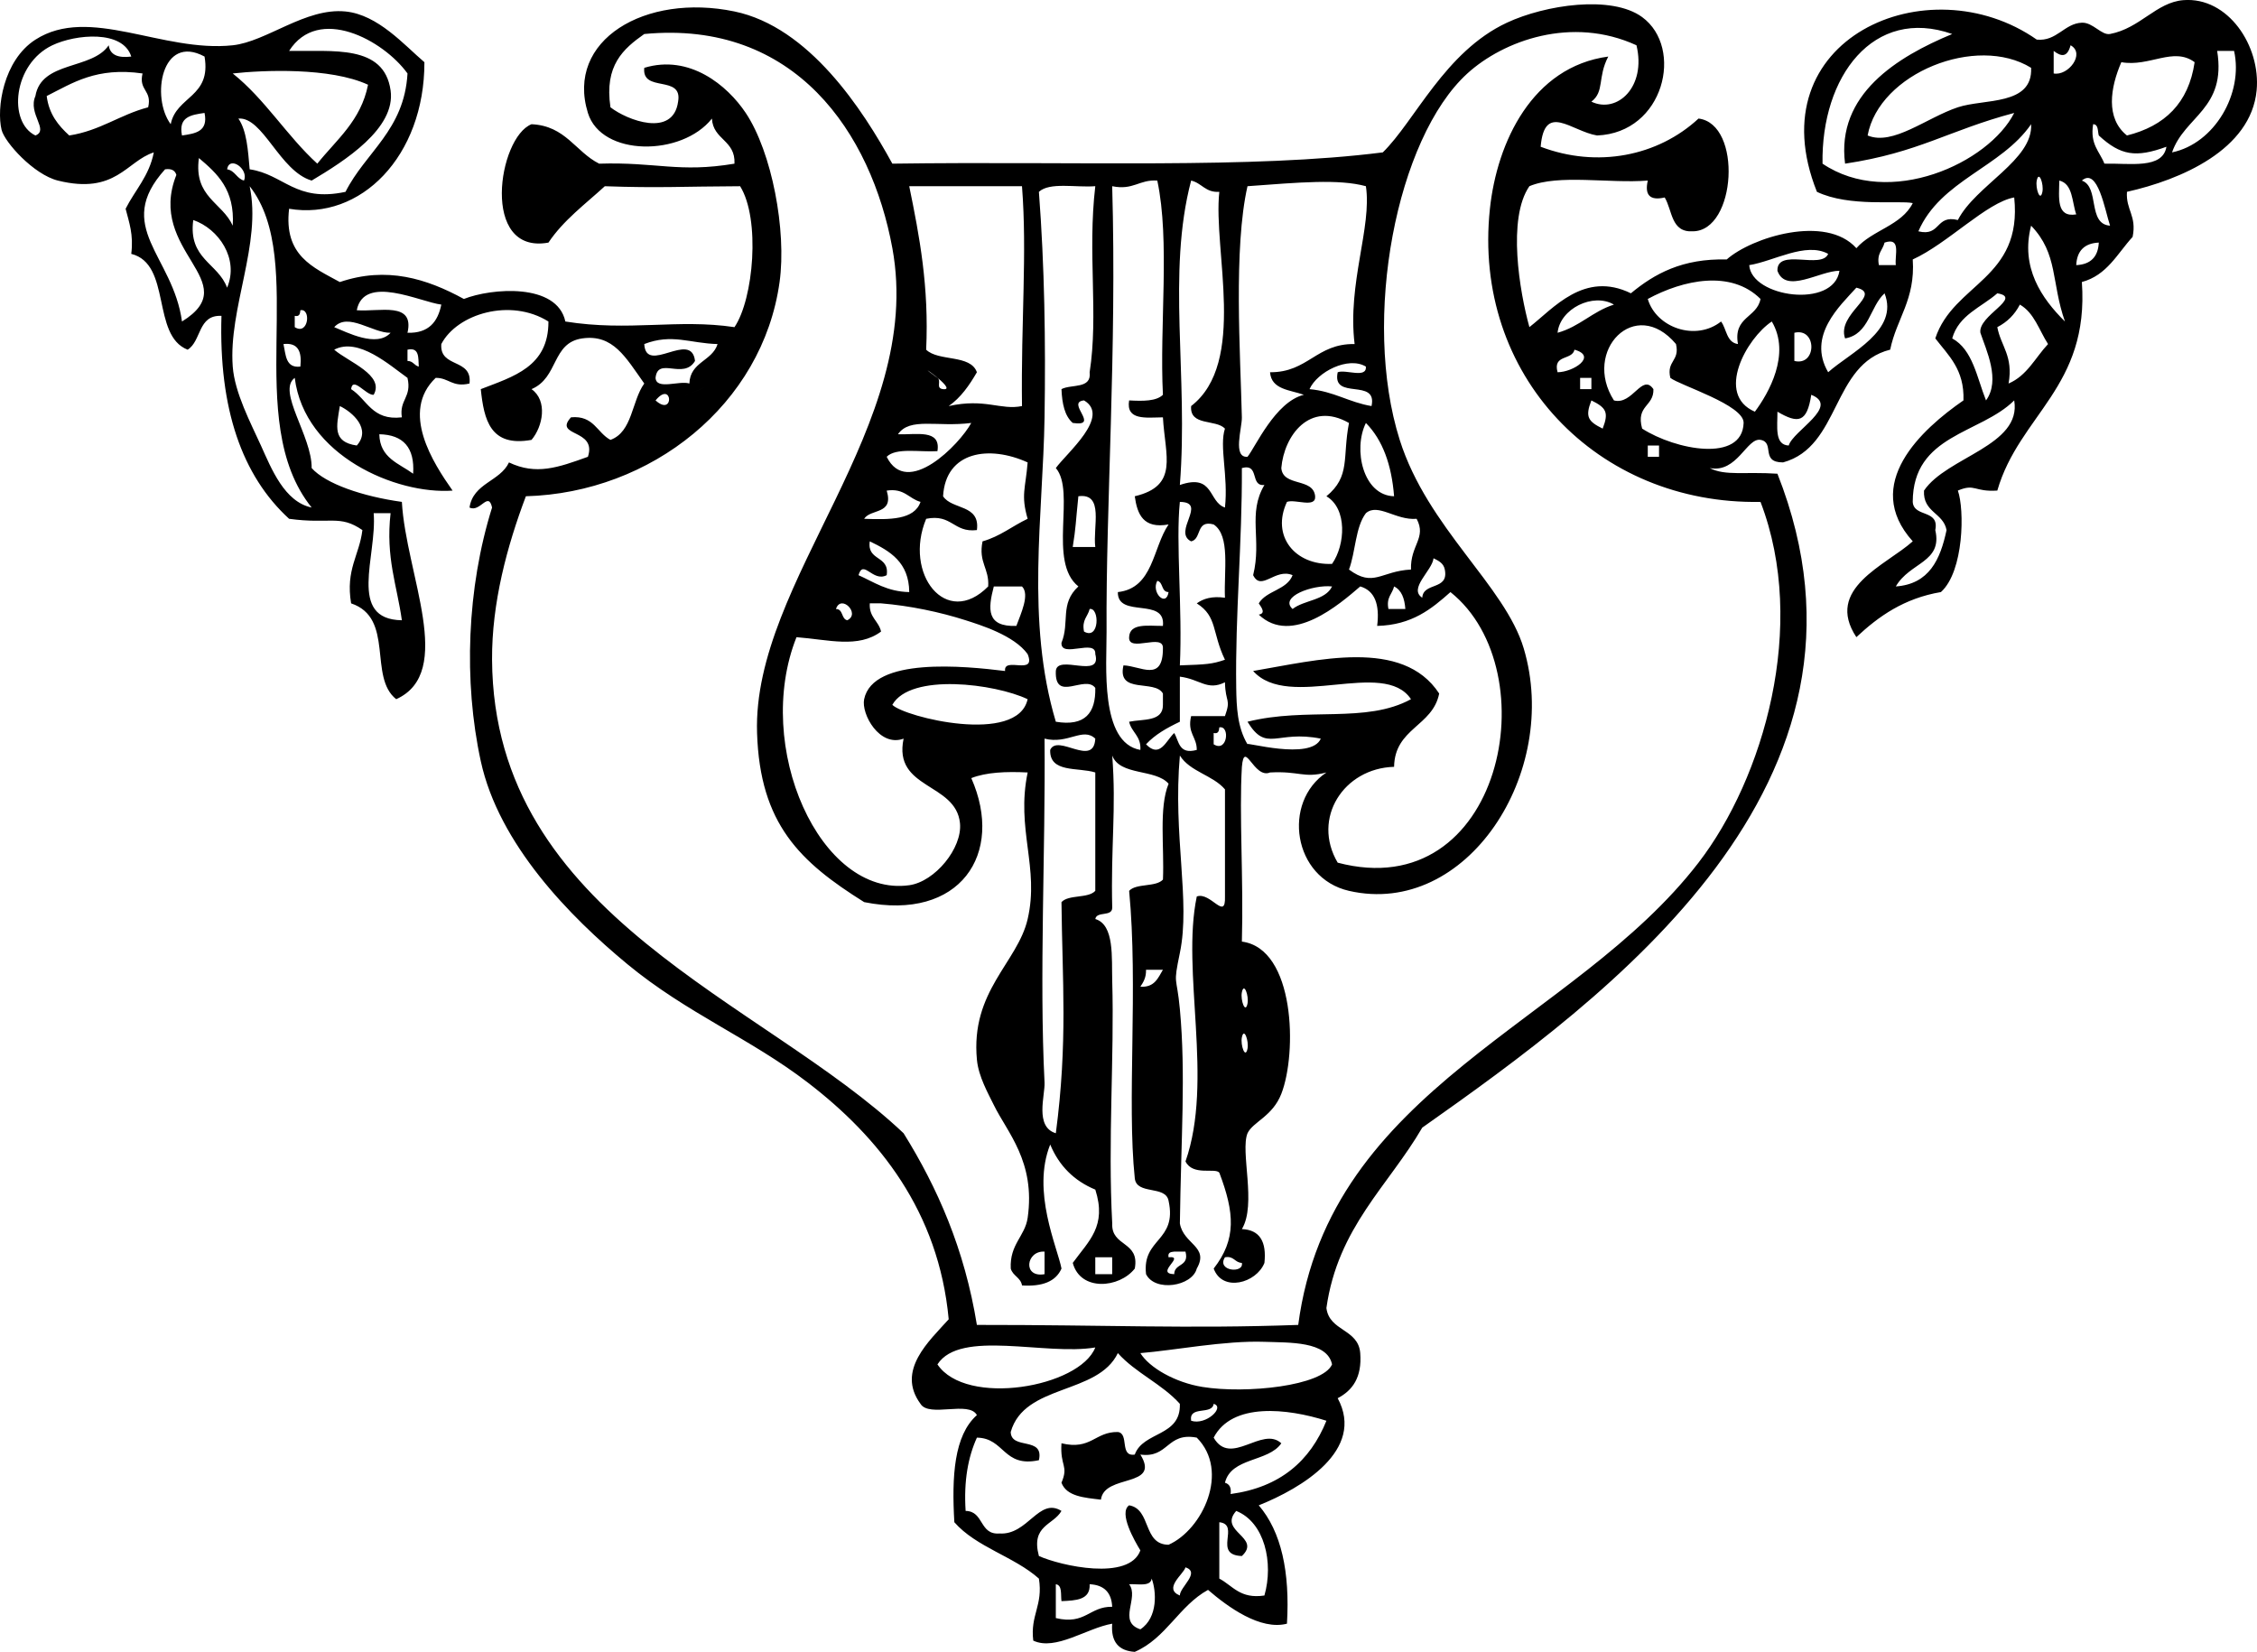 <?xml version="1.0" encoding="utf-8"?>
<!-- Generator: Adobe Illustrator 13.0.1, SVG Export Plug-In . SVG Version: 6.00 Build 14948)  -->
<!DOCTYPE svg PUBLIC "-//W3C//DTD SVG 1.1//EN" "http://www.w3.org/Graphics/SVG/1.1/DTD/svg11.dtd">
<svg version="1.1" id="Layer_1" xmlns="http://www.w3.org/2000/svg" xmlns:xlink="http://www.w3.org/1999/xlink" x="0px" y="0px"
	 width="232.926px" height="170.488px" viewBox="0 0 232.926 170.488" enable-background="new 0 0 232.926 170.488"
	 xml:space="preserve">
<g>
	<path fill-rule="evenodd" clip-rule="evenodd" d="M176.452,48.309c1.583,0.83,3.69,0.359,6.981,0.583
		c12.665,32.048-17.477,53.964-36.654,67.491c-3.492,6.008-8.715,10.288-9.891,18.617c0.298,2.416,3.295,2.135,3.491,4.654
		c0.192,2.518-0.802,3.852-2.327,4.654c2.889,5.359-3.752,9.303-8.146,11.055c2.325,2.715,3.228,6.859,2.91,12.217
		c-2.744,0.715-6.087-1.717-8.145-3.49c-3.004,1.65-4.317,4.992-7.562,6.398c-1.638-0.107-2.48-1.01-2.329-2.908
		c-2.63,0.457-5.844,2.836-8.145,1.746c-0.328-2.656,1.031-3.625,0.582-6.4c-2.562-2.285-6.462-3.234-8.727-5.818
		c-0.277-4.736-0.035-8.957,2.327-11.055c-0.807-1.52-4.937,0.283-5.818-1.162c-2.538-3.449,0.909-6.496,2.909-8.729
		c-1.035-11.141-7.203-18.803-14.545-24.434c-5.962-4.576-12.47-7.139-18.618-12.219c-5.937-4.908-13.259-12.369-15.126-20.947
		c-1.796-8.248-1.436-17.879,1.164-26.181c-0.382-1.742-1.244,0.556-2.327,0c0.379-2.53,3.142-2.676,4.073-4.654
		c2.797,1.334,5.051,0.536,8.146-0.583c0.964-2.914-3.6-2.046-1.746-4.072C61.283,42.85,61.605,44.662,63,45.4
		c2.282-0.82,2.185-4.021,3.49-5.818c-1.92-2.694-3.203-5.11-6.4-4.655c-3.169,0.452-2.427,4.045-5.236,5.236
		c1.687,1.188,1.173,3.858,0,5.237c-4.262,0.771-4.906-2.076-5.236-5.237c3.354-1.301,7.006-2.302,6.981-6.981
		c-3.911-2.451-9.415-0.805-11.055,2.327c-0.192,2.519,3.222,1.433,2.91,4.073c-1.778,0.42-2.12-0.595-3.491-0.583
		c-3.677,3.518-0.261,8.782,1.745,11.636C40.906,51.053,31.426,47.04,30.418,39c-1.869,1.356,1.793,6.024,1.745,9.309
		c1.444,1.619,5.232,2.924,9.31,3.491c0.421,7.483,5.554,17.582-0.583,20.364c-2.907-2.286-0.141-8.375-4.654-9.891
		c-0.587-3.495,0.854-4.964,1.164-7.563c-2.359-1.63-3.308-0.581-7.564-1.164c-4.86-4.448-7.267-11.351-6.981-20.945
		c-2.452-0.124-2.05,2.605-3.491,3.491c-3.763-1.473-1.631-8.841-5.818-9.89c0.254-2-0.23-3.261-0.583-4.655
		c0.977-1.933,2.436-3.382,2.91-5.818c-2.822,0.902-3.916,4.389-9.891,2.91c-2.512-0.623-5.504-3.961-5.818-5.237
		c-0.54-2.192,0.156-7.167,3.491-9.309c5.561-3.571,13.1,1.356,20.363,0.581c3.498-0.373,7.507-3.901,11.636-3.49
		c3.36,0.335,6.057,3.461,8.146,5.236c0.014,9.7-6.588,16.379-13.964,15.126c-0.574,4.842,2.486,6.049,5.237,7.564
		c4.834-1.641,8.958-0.355,12.799,1.746c2.822-1.12,9.615-1.691,10.474,2.327c6.574,1.055,11.555-0.299,17.453,0.582
		c1.976-2.91,2.692-11.166,0.583-14.545c-5.915,0.022-8.382,0.2-13.964,0c-2.023,1.856-4.261,3.496-5.818,5.819
		c-7.056,1.283-5.188-10.875-1.745-12.218c3.523,0.161,4.527,2.842,6.981,4.072c5.927-0.189,8.205,0.962,13.963,0
		c0.12-2.447-2.21-2.443-2.327-4.654c-3.11,3.928-11.4,3.945-12.799-0.581C58.349,4.142,66.582-0.731,75.799,1.183
		c7.706,1.6,13.243,10.133,16.292,15.708c19.031-0.268,37.054,0.559,50.617-1.164c3.308-3.232,6.401-10.391,12.801-13.382
		c3.958-1.85,10.818-2.882,13.963-0.581c4.34,3.174,2.282,11.947-4.654,12.218c-2.673-0.445-5.426-3.466-5.819,1.164
		c5.829,2.217,12.093,0.983,16.292-2.91c4.539,0.554,3.899,11.607-0.582,11.637c-2.272,0.139-2.104-2.161-2.909-3.492
		c-1.511,0.349-2.093-0.233-1.745-1.745c-3.946,0.319-9.216-0.683-12.218,0.581c-2.302,3.33-1.009,10.901,0,14.545
		c2.457-1.907,5.651-5.849,10.474-3.491c2.438-2.02,5.31-3.609,9.889-3.491c2.565-2.281,10.231-4.688,13.382-1.164
		c1.622-1.868,4.657-2.326,5.819-4.654c-1.43-0.309-6.548,0.439-9.891-1.164c-6.312-15.785,11.453-23.566,22.688-15.709
		c2.064,0.207,2.844-1.674,4.654-1.746c1.146-0.045,2.031,1.331,2.91,1.164c3.105-0.587,4.763-3.269,7.563-3.491
		c4.619-0.367,7.999,4.737,7.563,9.31c-0.584,6.125-7.819,9.227-13.383,10.472c-0.128,1.874,1.03,2.462,0.583,4.654
		c-1.579,1.717-2.633,3.959-5.237,4.654c0.777,10.859-6.463,13.706-8.726,21.526c-2.413,0.158-2.269-0.763-4.072,0
		c0.696,1.937,0.635,8.323-1.747,10.474c-3.812,0.648-6.423,2.498-8.727,4.654c-3.321-5.028,3.062-7.411,5.819-9.891
		c-5.306-5.893,0.921-11.566,5.234-14.545c0.108-3.211-1.564-4.64-2.907-6.4c1.873-5.69,9.022-6.104,8.144-14.545
		c-2.814,0.49-6.87,4.761-10.471,6.4c0.279,4.158-1.671,6.087-2.329,9.309c-6.051,1.51-5.109,10.016-11.054,11.637
		c-2.387,0.008-0.81-2.061-2.327-2.327C180.268,45.15,179.291,48.849,176.452,48.309z M188.088,16.891
		c6.889,4.654,17.161-0.056,19.781-5.235c-6.846,1.822-9.796,4.083-17.454,5.235c-0.928-7.147,5.371-11.022,11.056-13.381
		C193.346,0.651,187.934,7.901,188.088,16.891z M29.836,5.255c4.508,0.08,9.794-0.698,10.474,4.073
		c0.56,3.931-4.768,7.294-8.146,9.309c-3.306-0.97-5.02-6.604-7.562-6.4c0.871,1.262,0.991,3.275,1.164,5.237
		c3.549,0.523,4.712,3.433,9.89,2.327c2.083-4.123,6.062-6.352,6.4-12.218C39.544,4.113,32.851,0.514,29.836,5.255z M151.434,7.583
		c-7.322,6.668-10.921,25.362-6.981,37.818c2.881,9.103,10.868,15.033,12.8,21.526c3.812,12.81-5.89,27.8-18.034,25.018
		c-5.793-1.325-6.925-9.148-2.329-12.219c-2.367,0.616-2.756-0.163-5.817,0c-1.683,0.702-2.651-3.488-2.909-0.581
		c-0.291,4.904,0.18,11.591,0,18.037c5.504,0.71,5.71,11.508,4.072,15.708c-0.914,2.346-2.934,2.891-3.49,4.072
		c-0.77,1.884,0.959,7.34-0.582,9.891c1.863,0.078,2.559,1.318,2.327,3.492c-0.831,2.092-4.339,3.051-5.237,0.582
		c2.363-3.023,2.152-5.756,0.583-9.891c-0.412-0.55-2.729,0.373-3.492-1.166c2.924-8.365-0.462-19.602,1.165-27.346
		c1.418-0.518,2.992,2.596,2.909,0c0-3.684,0-7.367,0-11.053c-1.247-1.469-3.612-1.818-4.654-3.491
		c-0.735,8.285,1.118,14.963,0,20.364c-0.722,3.486-0.333,2.215,0,5.818c0.62,6.709,0.116,13.307,0,22.109
		c0.37,2.168,3.06,2.367,1.745,4.654c-0.479,1.846-4.311,2.447-5.236,0.58c-0.434-3.729,3.238-3.355,2.326-7.564
		c-0.295-1.643-3.3-0.578-3.488-2.326c-0.829-7.912,0.363-19.792-0.583-29.672c0.743-0.807,2.746-0.357,3.489-1.164
		c0.149-3.343-0.436-7.417,0.582-9.891c-1.347-1.56-5.021-0.795-5.817-2.908c0.429,5.488-0.156,9.358,0,15.709
		c-0.009,0.961-1.613,0.324-1.745,1.162c1.994,0.599,1.677,3.994,1.745,6.4c0.226,7.811-0.457,16.457,0,25.02
		c-0.111,2.438,2.856,1.797,2.329,4.654c-1.582,2.028-5.611,2.391-6.401-0.582c1.667-2.299,3.534-3.783,2.327-7.564
		c-2.193-0.909-3.745-2.462-4.655-4.654c-1.938,4.839,0.732,10.568,1.165,12.801c-0.587,1.352-2.003,1.875-4.073,1.744
		c-0.14-0.83-0.958-0.982-1.164-1.744c-0.122-2.521,1.473-3.328,1.745-5.236c0.829-5.793-2.119-8.826-3.49-11.637
		c-0.565-1.16-1.579-2.926-1.745-4.656c-0.683-7.126,4.194-10.035,5.235-14.545c1.231-5.317-1.223-9.269,0-15.127
		c-2.247-0.113-4.287-0.02-5.817,0.583c3.45,7.804-1.155,14.789-11.055,12.799c-6.627-4.147-10.753-8.053-11.055-17.454
		c-0.503-15.738,17.33-31.651,13.964-50.036C89.919,13.76,82.076,2.021,66.49,3.51c-2.16,1.525-4.137,3.232-3.49,7.563
		c1.723,1.339,6.47,3.159,6.981-0.581C70.479,7.667,66.209,9.61,66.49,7c4.671-1.419,8.57,1.805,10.472,4.656
		c2.7,4.042,4.229,12.15,3.492,17.454C78.698,41.74,67.227,50.863,54.272,51.218c-1.941,5.134-3.526,11.009-3.491,16.873
		c0.162,26.573,27.969,35.149,42.472,48.872c3.495,5.619,6.291,11.938,7.563,19.781c13.377-0.01,21.741,0.412,33.163,0
		c3.229-24.574,28.476-31.051,41.309-47.707c6.695-8.691,11.312-24.446,6.399-37.237c-16.815,0.317-29.755-13.055-27.926-30.254
		c0.731-6.883,4.38-14.658,12.216-15.709c-1.137,2.169-0.364,3.6-1.744,4.656c2.658,1.273,5.69-1.519,4.654-5.819
		C162.21,1.61,155.16,4.19,151.434,7.583z M5.4,4.673c-4.063,1.936-4.595,7.938-1.745,9.31c1.44-0.561-0.801-2.235,0-4.073
		C4.274,6.263,9.5,7.222,11.219,4.673c0.14,1.024,1,1.327,2.327,1.164C12.681,3.063,7.809,3.527,5.4,4.673z M211.943,5.255
		c0,0.775,0,1.552,0,2.327c1.501,0.283,3.298-2.057,1.745-2.91C213.362,5.883,212.779,5.906,211.943,5.255z M17.618,12.819
		c0.575-2.917,4.213-2.77,3.491-6.983C16.659,3.435,15.564,10.071,17.618,12.819z M192.742,13.983
		c2.613,1.088,6.061-1.824,9.311-2.91c2.706-0.904,7.741-0.143,7.562-4.073C203.987,3.525,193.921,7.558,192.742,13.983z
		 M224.159,15.728c4.395-0.915,7.384-6.095,6.401-10.472c-0.582,0-1.164,0-1.744,0C229.784,11.266,225.447,11.972,224.159,15.728z
		 M218.925,6.419c-1.139,2.625-1.649,5.781,0.58,7.564c3.883-0.966,6.366-3.332,6.984-7.564
		C224.294,4.794,221.842,6.934,218.925,6.419z M32.746,16.891c1.98-2.479,4.498-4.422,5.237-8.145
		c-3.911-1.811-10.854-1.508-13.964-1.164C27.363,10.25,29.601,14.024,32.746,16.891z M4.819,9.91
		c0.238,1.895,1.214,3.052,2.327,4.073c3.192-0.493,5.225-2.145,8.145-2.91c0.422-1.779-1.004-1.711-0.581-3.491
		C9.958,6.904,7.529,8.548,4.819,9.91z M18.782,13.983c1.352-0.201,2.727-0.376,2.327-2.327
		C19.758,11.855,18.383,12.032,18.782,13.983z M197.979,23.874c2.322,0.576,1.752-1.74,4.074-1.165
		c1.842-3.591,7.77-6.184,7.562-9.89C206.529,17.296,200.268,18.598,197.979,23.874z M217.178,16.891
		c2.659-0.057,6.014,0.583,6.401-1.745c-3.146,1.148-4.723,0.919-6.981-1.164c-0.13-0.452-0.017-1.148-0.582-1.164
		C215.673,14.907,216.69,15.633,217.178,16.891z M24.019,23.292c0.234-3.725-1.601-5.381-3.491-6.981
		C19.973,20.356,22.94,20.879,24.019,23.292z M25.182,18.637c0.51-1.198-1.509-2.613-1.745-1.164
		C24.267,17.612,24.418,18.431,25.182,18.637z M18.782,33.182c6.651-4.119-3.729-7.202-0.581-15.127
		c-0.129-0.453-0.488-0.676-1.164-0.581C11.666,23.418,17.853,26.364,18.782,33.182z M210.779,19.801
		c0.158-0.792-0.36-2.271-0.583-1.164C210.038,19.429,210.557,20.909,210.779,19.801z M217.761,23.292
		c-0.535-1.624-1.271-6.065-2.91-4.654C216.712,19.299,215.402,23.128,217.761,23.292z M114.78,19.218
		c0.485,16.972-0.663,32.998-0.581,45.963c0.021,3.382-0.73,11.488,3.489,12.218c0.091-1.447-0.913-1.801-1.162-2.909
		c1.448-0.296,3.511,0.019,3.489-1.746c0-0.387,0-0.775,0-1.164c-0.824-1.503-4.77,0.116-4.072-2.908
		c1.773,0.057,4.072,1.791,4.072-1.746c0.098-1.646-3.586,0.483-3.489-1.163c0.063-1.487,1.948-1.155,3.489-1.164
		c0.317-3.03-4.697-0.731-4.652-3.49c3.668-0.404,3.585-4.561,5.234-6.981c-2.602,0.469-3.23-1.036-3.488-2.91
		c4.576-1.08,3.129-4.149,2.906-8.145c-1.768,0.023-3.828,0.338-3.489-1.746c1.435,0.077,2.803,0.089,3.489-0.581
		c-0.364-7.199,0.746-15.872-0.58-22.109C117.561,18.509,116.974,19.666,114.78,19.218z M121.763,50.055
		c3.549-1.223,2.909,1.745,4.654,2.327c0.358-3.264-0.606-6.322,0-8.145c-0.942-0.997-3.655-0.225-3.491-2.327
		c5.809-4.485,2.246-16.104,2.909-22.109c-1.446,0.09-1.802-0.914-2.909-1.164C120.404,28.225,122.655,38.75,121.763,50.055z
		 M128.744,19.218c-1.458,6.404-0.731,17.365-0.582,23.855c0.025,1.111-0.98,4.196,0.582,4.072c0.798-0.962,2.851-5.67,5.816-6.399
		c-1.427-0.513-3.354-0.524-3.489-2.327c3.911,0.033,4.782-2.976,8.727-2.91c-0.761-6.257,1.804-12.07,1.165-16.291
		C138.146,18.455,134.111,18.824,128.744,19.218z M214.271,22.128c-0.452-1.294-0.336-3.155-1.747-3.491
		C212.5,20.405,212.186,22.466,214.271,22.128z M24.019,37.836c0.202,2.708,1.86,5.83,2.909,8.145c1.085,2.4,2.429,5.818,5.235,6.4
		c-7.281-9.032-0.264-25.376-6.399-33.164C27.032,25.171,23.567,31.797,24.019,37.836z M95.581,36.091
		c1.278,1.243,4.582,0.46,5.236,2.328c-0.783,1.35-1.653,2.612-2.909,3.491c3.765-0.833,5.362,0.454,7.563,0
		c-0.109-8.866,0.541-15.75,0-22.691c-3.879,0-7.758,0-11.637,0C94.89,24.371,95.886,29.58,95.581,36.091z M107.217,19.801
		c0.581,7.651,0.705,15.449,0.582,23.272c-0.159,10.099-1.949,20.992,1.164,31.417c3.028,0.505,4.127-0.915,4.073-3.491
		c-1.049-1.423-4.202,1.57-4.073-1.746c0.14-1.799,4.788,0.909,4.073-1.745c0.096-1.647-3.586,0.483-3.49-1.165
		c0.874-2.113-0.205-4.022,1.745-5.818c-3.19-2.545-0.241-9.776-2.327-12.218c1.124-1.558,5.689-5.339,2.91-6.981
		c-1.939,0.184,1.751,2.758-1.164,2.327c-0.834-0.717-1.103-2-1.164-3.491c1.013-0.537,3.123,0.02,2.908-1.745
		c0.925-5.975-0.234-12.256,0.582-19.201C111.06,19.377,108.318,18.769,107.217,19.801z M23.437,29.691
		c1.264-2.995-0.882-6.086-3.492-6.982C19.408,26.738,22.5,27.137,23.437,29.691z M213.106,33.182
		c-1.433-4.069-0.685-6.963-3.492-9.891C208.494,27.598,210.694,30.801,213.106,33.182z M193.906,27.364c0.583,0,1.163,0,1.745,0
		c-0.133-1.031,0.587-2.914-1.162-2.327C194.305,25.823,193.66,26.147,193.906,27.364z M214.271,27.364
		c1.48-0.071,2.257-0.847,2.327-2.327C215.116,25.108,214.342,25.884,214.271,27.364z M180.523,27.364
		c0.216,3.326,8.731,4.524,9.312,0.582c-2.026-0.004-5.532,2.431-6.401,0c-0.068-2.396,4.552-0.103,5.236-1.745
		C186.364,24.939,183.038,26.968,180.523,27.364z M170.053,30.855c0.861,2.955,4.936,4.408,7.564,2.327
		c0.582,0.773,0.549,2.165,1.744,2.327c-0.506-2.833,1.958-2.696,2.327-4.654C178.645,27.83,173.729,28.867,170.053,30.855z
		 M188.67,38.419c2.251-2.024,7.341-4.285,5.819-8.146c-1.522,1.387-1.586,4.233-4.074,4.654c-0.904-2.557,3.951-4.561,1.164-5.236
		C189.92,31.535,186.464,34.644,188.67,38.419z M36.819,32.019c2.335,0.185,5.982-0.941,5.235,2.327
		c2.199,0.065,3.128-1.139,3.491-2.909C43.388,31.176,37.558,28.257,36.819,32.019z M201.471,34.927
		c2.13,1.167,2.545,4.049,3.489,6.4c1.522-2.089,0.021-5.181-0.58-6.981c-0.274-1.772,4.43-3.639,1.745-4.073
		C204.473,31.724,202.146,32.5,201.471,34.927z M160.744,34.346c2.277-0.631,3.607-2.21,5.816-2.909
		C164.418,30.173,160.993,31.858,160.744,34.346z M206.125,33.764c0.366,1.959,1.671,2.984,1.162,5.819
		c1.908-0.807,2.758-2.674,4.074-4.073c-0.914-1.416-1.425-3.23-2.909-4.073C207.927,32.463,207.149,33.238,206.125,33.764z
		 M30.418,32.6c0,0.388,0,0.776,0,1.164c1.431,0.905,1.71-1.976,0.582-1.745C30.967,32.374,30.914,32.708,30.418,32.6z
		 M40.31,34.346c-1.833,0.053-4.389-2.161-5.819-0.582C35.761,34.273,38.881,35.922,40.31,34.346z M166.561,41.327
		c1.918,0.514,2.908-2.849,4.074-1.164c0.06,1.807-1.832,1.661-1.164,4.073c3.444,2.211,10.341,3.539,10.473-0.583
		c0.06-1.858-6.609-3.884-7.563-4.654c-0.421-1.779,1.004-1.711,0.583-3.491C168.753,30.498,163.285,36.214,166.561,41.327z
		 M181.106,42.491c1.413-1.896,3.738-5.942,1.747-9.309C180.264,34.889,176.992,40.724,181.106,42.491z M185.181,37.254
		c2.341,0.568,2.341-3.477,0-2.909C185.181,35.315,185.181,36.285,185.181,37.254z M66.49,35.509
		c0.166,3.228,4.865-1.485,5.237,1.745c-1.194,1.993-3.842-0.496-4.073,1.746c0.072,1.286,2.468,0.248,3.491,0.583
		c0.078-2.25,2.36-2.295,2.91-4.073C71.194,35.438,69.346,34.401,66.49,35.509z M31,37.836c0.164-1.521-0.212-2.502-1.745-2.327
		C29.5,36.622,29.466,38.014,31,37.836z M41.473,43.073c-0.285-1.837,1.047-2.055,0.581-4.073c-1.825-1.292-5.062-4.228-7.564-2.909
		c1.47,1.269,5.233,2.615,4.073,4.655c-0.773,0.085-2.165-1.957-2.327-0.583C37.894,41.221,38.392,43.438,41.473,43.073z
		 M42.054,37.254c0.583-0.001,0.692,0.472,1.164,0.582c-0.056-0.914,0.078-2.017-1.164-1.746
		C42.054,36.479,42.054,36.867,42.054,37.254z M160.744,38.419c1.622-0.009,4.143-1.655,1.745-2.328
		C162.252,37.211,160.232,36.551,160.744,38.419z M135.144,40.164c2.497,0.218,4.071,1.36,6.401,1.746
		c0.639-2.969-4.134-0.523-3.492-3.491c0.846-0.318,3.007,0.68,2.91-0.583C139.143,36.737,135.934,38.386,135.144,40.164z
		 M97.327,40.164c1.76,0.193-3.744-3.463-0.582-1.164C97.197,39.329,96.522,40.076,97.327,40.164z M163.071,40.164
		c0.389,0,0.774,0,1.163,0c0-0.388,0-0.775,0-1.164c-0.389,0-0.774,0-1.163,0C163.071,39.389,163.071,39.775,163.071,40.164z
		 M72.308,40.164C67.852,42.074,74.175,39.363,72.308,40.164L72.308,40.164z M67.654,41.327
		C69.614,43.095,69.418,39.177,67.654,41.327L67.654,41.327z M183.434,42.491c0.01,1.542-0.322,3.426,1.164,3.491
		c0.448-1.534,5.32-4.052,2.327-5.235C186.485,43.629,185.578,43.749,183.434,42.491z M165.398,44.237
		c0.663-1.707,0.344-2.162-1.164-2.91C163.568,43.033,163.891,43.489,165.398,44.237z M195.651,60.527
		c3.444-0.242,4.593-2.777,5.236-5.818c-0.333-1.799-2.447-1.819-2.327-4.073c2.339-3.485,10.106-4.626,9.309-9.309
		c-3.503,3.477-10.459,3.505-10.471,10.472c0.104,1.641,2.766,0.727,2.327,2.91C200.5,58.06,197.098,58.008,195.651,60.527z
		 M36.819,45.981c1.524-1.696-0.43-3.439-1.746-4.072C34.729,44.006,34.286,45.616,36.819,45.981z M132.234,48.309
		c0.17,1.965,3.305,0.962,3.491,2.91c0.097,1.262-2.063,0.264-2.909,0.581c-1.654,3.534,0.833,6.557,4.654,6.4
		c1.38-1.976,1.584-5.707-0.582-6.981c2.514-2.073,1.633-3.979,2.329-7.564C135.167,41.341,132.514,44.962,132.234,48.309z
		 M92.671,44.818c1.861,0.08,4.453-0.573,4.073,1.746c-1.821,0.118-4.271-0.393-5.237,0.581c2.109,4.277,7.515-1.265,8.728-3.491
		C96.688,44.105,93.903,43.037,92.671,44.818z M143.872,51.218c-0.253-3.239-1.177-5.807-2.909-7.564
		C139.613,46.389,140.678,51.147,143.872,51.218z M42.637,48.891c0.178-2.699-1.021-4.022-3.491-4.073
		C39.199,47.286,41.184,47.821,42.637,48.891z M170.053,47.145c0.389,0,0.774,0,1.162,0c0-0.387,0-0.775,0-1.164
		c-0.388,0-0.773,0-1.162,0C170.053,46.37,170.053,46.758,170.053,47.145z M97.327,51.218c0.912,1.416,3.845,0.81,3.491,3.491
		c-2.425,0.292-2.566-1.7-5.236-1.164c-2.365,5.672,2.074,11.369,6.4,6.981c0.128-1.873-1.03-2.461-0.582-4.654
		c1.818-0.51,3.073-1.582,4.654-2.327c-0.716-2.47-0.213-3.133,0-5.818C102.121,45.931,97.592,46.549,97.327,51.218z M127.58,71
		c0.03,1.917,0.104,4.049,1.164,5.818c-0.412-0.323,6.57,1.729,7.564-0.583c-4.586-0.919-5.59,1.498-7.564-1.745
		c6.148-1.541,12.219,0.213,16.873-2.327c-2.809-4.239-12.595,1.228-16.291-2.91c6.562-1.11,15.424-3.454,19.2,2.327
		c-0.675,3.4-4.588,3.559-4.654,7.564c-5.208,0.145-8.522,5.319-5.819,9.892c16.97,4.474,21.813-19.813,11.636-27.927
		c-1.95,1.733-3.966,3.403-7.563,3.49c0.277-2.216-0.246-3.631-1.745-4.073c-2.114,1.817-7.081,6.152-10.474,2.91
		c0.703-0.124,0.357-0.646,0-1.164c0.803-1.333,2.9-1.367,3.492-2.909c-1.804-0.766-3.227,1.725-4.072,0
		c0.917-3.68-0.605-6.333,1.163-9.309c-1.529,0.173-0.457-2.257-2.327-1.746C128.202,55.993,127.466,63.452,127.58,71z
		 M89.181,53.545c2.617,0.095,5.173,0.13,5.819-1.746c-1.217-0.333-1.661-1.442-3.492-1.164
		C92.269,53.142,89.858,52.477,89.181,53.545z M110.708,56.455c0.775,0,1.551,0,2.327,0c-0.271-2.056,0.951-5.606-1.746-5.237
		C110.991,54.105,111.047,54.322,110.708,56.455z M121.763,68.673c2.728-0.095,3.308-0.121,4.654-0.582
		c-1.356-2.809-0.769-4.467-2.909-5.818c0.675-0.489,1.561-0.767,2.909-0.582c-0.123-2.787,0.578-6.396-1.165-7.562
		c-1.867-0.51-1.205,1.508-2.326,1.745c-1.963-0.986,1.761-4.048-1.163-4.073C121.33,56.004,122.043,62.817,121.763,68.673z
		 M140.963,52.964c-1.092,1.43-1.059,3.985-1.745,5.818c2.535,1.889,3.31,0.151,6.399,0c-0.086-2.528,1.635-3.247,0.582-5.237
		C144.062,53.733,142.21,51.887,140.963,52.964z M41.473,64.018c-0.493-3.581-1.687-6.458-1.164-11.053c-0.583,0-1.164,0-1.746,0
		C38.933,57.38,35.812,63.924,41.473,64.018z M91.508,59.363c-1.444,0.757-2.414-1.707-2.908,0c1.607,0.72,2.956,1.7,5.235,1.746
		c-0.025-3.078-1.976-4.23-4.072-5.237C89.448,57.933,91.823,57.304,91.508,59.363z M146.779,61.69
		c0.106-1.641,2.766-0.726,2.327-2.908c-0.123-0.654-0.644-0.906-1.163-1.164C147.813,58.891,145.318,60.75,146.779,61.69z
		 M120.598,61.109c-0.77-0.007-0.529-1.021-1.162-1.164C118.768,61.139,120.35,62.719,120.598,61.109z M104.89,64.6
		c0.456-1.246,1.413-3.25,0.582-4.073c-0.969,0-1.94,0-2.909,0C101.947,62.874,101.798,64.711,104.89,64.6z M133.398,62.854
		c1.193-0.94,3.386-0.879,4.072-2.327C135.484,60.318,131.985,61.591,133.398,62.854z M143.289,62.854c0.583,0,1.163,0,1.745,0
		c-0.08-1.083-0.384-1.944-1.162-2.327C143.688,61.314,143.043,61.638,143.289,62.854z M87.436,64.018
		c1.417-0.674-0.65-2.74-1.164-1.164C87.041,62.861,86.804,63.874,87.436,64.018z M90.927,65.181
		c-2.359,1.761-5.436,0.83-8.728,0.583c-4.493,11.278,2.428,26.882,11.636,25.599c2.655-0.369,5.49-3.828,5.237-6.4
		c-0.416-4.217-6.925-3.469-5.818-8.727c-2.489,0.914-4.391-2.541-4.073-4.072c0.909-4.374,10.369-3.427,14.545-2.91
		c-0.185-1.542,3.26,0.545,2.327-1.745c-1.393-1.946-4.941-3.023-6.399-3.492c-2.64-0.847-5.765-1.503-8.727-1.745
		c-0.389,0-0.775,0-1.164,0C89.673,63.72,90.677,64.073,90.927,65.181z M111.872,65.181c1.619,0.933,1.608-2.512,0.581-2.327
		C112.27,63.641,111.625,63.965,111.872,65.181z M121.763,74.491c-1.315,0.623-2.56,1.32-3.491,2.327
		c1.443,1.496,2.073-0.394,2.909-1.164c0.507,0.85,0.462,2.252,2.327,1.745c0.014-1.371-1.002-1.713-0.582-3.491
		c1.164,0,2.326,0,3.491,0c0.651-1.832,0.052-1.317,0-3.49c-1.839,0.91-2.554-0.32-4.654-0.582
		C121.763,71.387,121.763,72.939,121.763,74.491z M92.09,72.745c1.264,1.276,12.938,4.152,13.962-0.582
		C102.707,70.568,93.958,69.429,92.09,72.745z M125.252,75.654c0,0.387,0,0.775,0,1.164c1.433,0.904,1.712-1.977,0.583-1.746
		C125.802,75.427,125.747,75.761,125.252,75.654z M107.799,76.235c0.108,11.565-0.555,24.51,0,35.493
		c0.066,1.316-1.041,4.573,1.164,5.234c1.247-9.444,0.663-15.777,0.583-23.854c0.743-0.808,2.746-0.354,3.49-1.163
		c0-4.074,0-8.146,0-12.219c-1.768-0.559-4.738,0.084-4.655-2.327c0.765-1.708,4.497,1.865,4.655-1.164
		C111.741,75.01,110.229,76.849,107.799,76.235z M117.688,101.836c1.458,0.097,1.823-0.896,2.327-1.747c-0.58,0-1.162,0-1.744,0
		C118.297,100.892,117.996,101.368,117.688,101.836z M128.744,103.582c0.158-0.793-0.359-2.271-0.582-1.165
		C128.004,103.209,128.521,104.689,128.744,103.582z M128.744,108.236c0.158-0.793-0.359-2.271-0.582-1.165
		C128.004,107.864,128.521,109.343,128.744,108.236z M107.799,131.507c0-0.774,0-1.551,0-2.328
		C105.895,129.056,105.502,131.91,107.799,131.507z M121.181,131.507c0.007-1.156,1.586-0.738,1.162-2.328c-0.386,0-0.774,0-1.162,0
		c-0.354,0.033-0.688,0.088-0.583,0.583C122.416,129.584,119.121,131.443,121.181,131.507z M113.035,131.507
		c0.582,0,1.164,0,1.745,0c0-0.58,0-1.162,0-1.745c-0.581,0-1.163,0-1.745,0C113.035,130.345,113.035,130.927,113.035,131.507z
		 M128.162,130.345c-0.744-0.033-0.805-0.746-1.745-0.583C125.513,131.195,128.395,131.474,128.162,130.345z M130.489,138.488
		c-4.089-0.146-9.363,0.889-12.801,1.166c0.923,1.5,3.575,3.031,6.401,3.49c4.482,0.729,12.41-0.09,13.381-2.326
		C136.969,138.406,133.061,138.583,130.489,138.488z M96.745,140.818c2.948,4.406,14.673,2.369,16.291-1.748
		C107.89,139.939,99.104,137.166,96.745,140.818z M104.308,147.798c0.051,1.889,3.47,0.41,2.909,2.908
		c-3.702,0.795-3.524-2.291-6.399-2.328c-0.908,2.004-1.366,4.453-1.164,7.564c1.913,0.025,1.392,2.488,3.491,2.328
		c2.935,0.197,4.067-3.779,6.4-2.328c-0.844,1.484-3.182,1.475-2.328,4.654c2.264,1.014,9.318,2.6,10.472-0.58
		c-0.604-0.986-2.268-3.885-1.162-4.654c2.315,0.398,1.382,4.049,4.071,4.072c3.504-1.551,6.359-7.592,2.91-11.057
		c-3.113-0.592-2.896,2.148-5.819,1.748c2.143,3.473-3.728,1.951-4.071,4.654c-1.734-0.205-3.543-0.336-4.072-1.748
		c0.764-1.803-0.159-1.658,0-4.07c3.061,0.736,3.449-1.205,5.818-1.164c1.199,0.156,0.138,2.576,1.746,2.328
		c0.877-2.42,4.77-1.822,4.653-5.236c-1.832-2.049-4.571-3.189-6.399-5.236C113.293,143.984,105.711,142.802,104.308,147.798z
		 M122.926,146.634c1.543,0.508,3.531-1.42,2.326-1.744C125.094,146.087,122.677,145.027,122.926,146.634z M125.252,148.378
		c1.758,3.051,4.998-1.252,6.982,0.584c-1.343,1.955-5.166,1.428-5.817,4.07c0.452,0.131,0.677,0.488,0.583,1.166
		c5.123-0.693,8.215-3.422,9.889-7.564C132.84,145.347,127.148,144.722,125.252,148.378z M125.835,157.107c0,1.939,0,3.879,0,5.818
		c1.392,0.74,2.143,2.125,4.654,1.746c0.968-3.379,0.017-7.566-2.909-8.729c-1.898,2.131,2.66,2.707,0.582,4.654
		C125.084,160.488,128.062,157.351,125.835,157.107z M121.763,164.671c-0.012-0.871,2.161-2.381,0.58-2.91
		C122.172,162.451,120.002,163.958,121.763,164.671z M116.526,163.507c1.079,1.395-1.235,3.867,1.162,4.654
		c1.852-1.217,1.644-4.004,1.165-5.236C118.744,163.787,117.447,163.46,116.526,163.507z M108.962,167
		c3.062,0.732,3.449-1.205,5.818-1.166c-0.071-1.479-0.847-2.256-2.327-2.326c0.084,1.635-1.425,1.678-2.908,1.744
		c-0.091-0.684,0.1-1.65-0.583-1.744C108.962,164.671,108.962,165.833,108.962,167z"/>
</g>
</svg>
